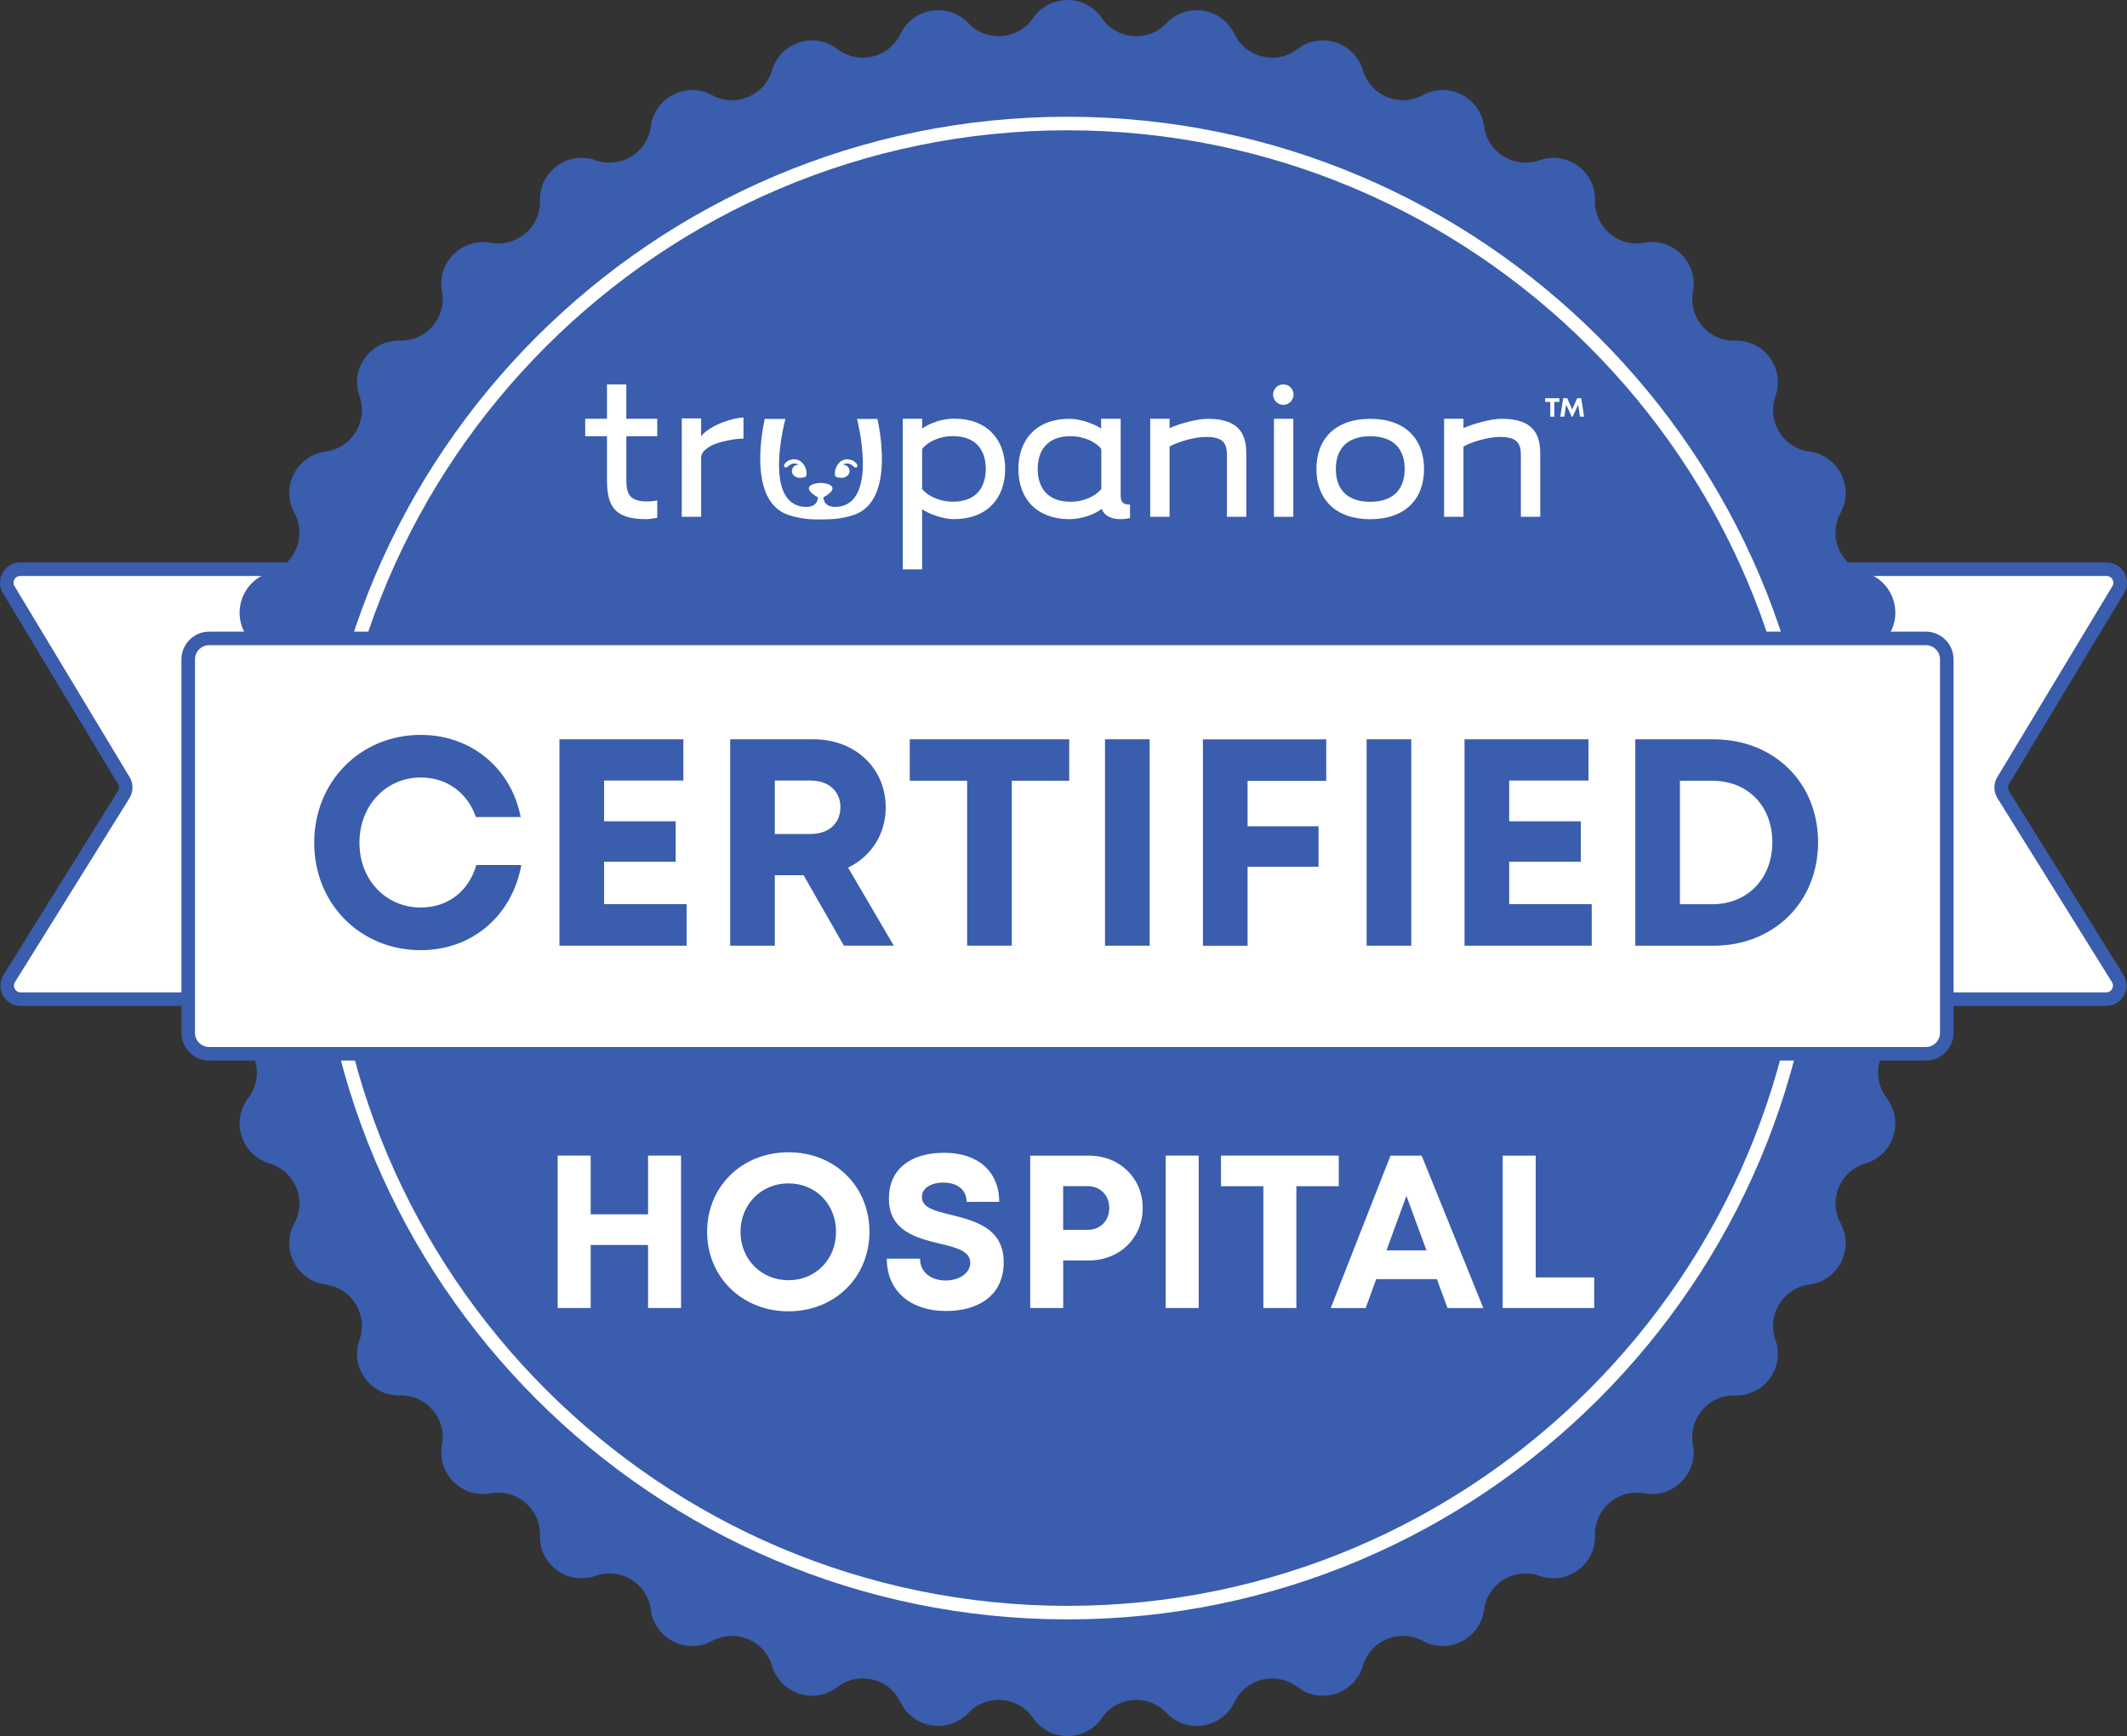 <?xml version="1.0" encoding="UTF-8"?><svg id="Layer_2" xmlns="http://www.w3.org/2000/svg" viewBox="0 0 471.15 384.68"><rect x="0" y="0" width="471.15" height="384.68" fill="#333333" stroke="none"/><defs><style>.cls-1{fill:#3a5dae;}.cls-1,.cls-2{stroke-width:0px;}.cls-2{fill:#fff;}</style></defs><g id="Layer_1-2"><path class="cls-2" d="M361.6,221.38h104.95c2.35,0,3.78-2.58,2.54-4.57l-25.35-40.74c-.59-.95-.6-2.16-.02-3.12l25.48-42.29c1.2-1.99-.23-4.53-2.56-4.53h-105.04c-1.65,0-2.99,1.34-2.99,2.99v89.28c0,1.65,1.34,2.99,2.99,2.99Z"/><path class="cls-1" d="M466.56,222.88h-104.95c-2.48,0-4.49-2.01-4.49-4.49v-89.28c0-2.48,2.01-4.49,4.49-4.49h105.04c1.64,0,3.1.85,3.91,2.28.81,1.43.78,3.12-.06,4.53l-25.48,42.29c-.29.48-.29,1.08.01,1.56l25.35,40.74c.87,1.4.92,3.11.11,4.55s-2.27,2.31-3.92,2.31ZM361.6,127.62c-.82,0-1.49.67-1.49,1.49v89.28c0,.82.67,1.49,1.49,1.49h104.95c.79,0,1.17-.54,1.3-.77s.38-.84-.04-1.51l-25.35-40.74c-.9-1.44-.91-3.24-.03-4.69l25.48-42.29c.41-.67.15-1.27.02-1.5-.13-.23-.51-.76-1.3-.76h-105.04Z"/><path class="cls-2" d="M109.54,221.38H4.59c-2.35,0-3.78-2.58-2.54-4.57l25.35-40.74c.59-.95.6-2.16.02-3.12L1.94,130.66c-1.2-1.99.23-4.53,2.56-4.53h105.04c1.65,0,2.99,1.34,2.99,2.99v89.28c0,1.65-1.34,2.99-2.99,2.99Z"/><path class="cls-1" d="M109.54,222.88H4.59c-1.65,0-3.12-.86-3.93-2.31-.8-1.45-.76-3.15.11-4.55l25.35-40.74c.3-.48.3-1.08.01-1.56L.65,131.43c-.85-1.41-.87-3.1-.06-4.53.81-1.43,2.27-2.28,3.91-2.28h105.04c2.48,0,4.49,2.01,4.49,4.49v89.28c0,2.48-2.01,4.49-4.49,4.49ZM4.5,127.62c-.79,0-1.17.53-1.3.76-.13.23-.38.83.02,1.5l25.48,42.29c.88,1.45.86,3.25-.03,4.69L3.32,217.6c-.42.67-.17,1.28-.04,1.51s.51.77,1.3.77h104.95c.82,0,1.49-.67,1.49-1.49v-89.28c0-.82-.67-1.49-1.49-1.49H4.5Z"/><path class="cls-1" d="M244.07,4.01h0c3.33,4.85,10.28,5.39,14.32,1.13h0c4.46-4.7,12.26-3.47,15.05,2.38h0c2.53,5.31,9.31,6.93,13.97,3.35h0c5.14-3.95,12.65-1.51,14.49,4.71h0c1.67,5.64,8.11,8.3,13.27,5.5h0c5.7-3.09,12.73.49,13.57,6.92h0c.77,5.83,6.71,9.47,12.25,7.51h0c6.11-2.17,12.5,2.47,12.32,8.95h0c-.15,5.88,5.14,10.4,10.92,9.33h0c6.38-1.18,11.95,4.4,10.77,10.77h0c-1.07,5.78,3.45,11.08,9.33,10.92h0c6.48-.17,11.12,6.21,8.95,12.32h0c-1.96,5.54,1.68,11.48,7.51,12.25h0c6.43.85,10.01,7.88,6.92,13.57h0c-2.81,5.17-.14,11.6,5.5,13.27h0c6.22,1.84,8.66,9.34,4.71,14.49h0c-3.58,4.66-1.95,11.44,3.35,13.97h0c5.85,2.79,7.09,10.58,2.38,15.05h0c-4.26,4.05-3.72,10.99,1.13,14.32h0c5.34,3.67,5.34,11.56,0,15.23h0c-4.85,3.33-5.39,10.28-1.13,14.32h0c4.7,4.46,3.47,12.26-2.38,15.05h0c-5.31,2.53-6.93,9.31-3.35,13.97h0c3.95,5.14,1.51,12.65-4.71,14.49h0c-5.64,1.67-8.3,8.11-5.5,13.27h0c3.09,5.7-.49,12.73-6.92,13.57h0c-5.83.77-9.47,6.71-7.51,12.25h0c2.17,6.11-2.47,12.5-8.95,12.32h0c-5.88-.15-10.4,5.14-9.33,10.92h0c1.18,6.38-4.4,11.95-10.77,10.77h0c-5.78-1.07-11.08,3.45-10.92,9.33h0c.17,6.48-6.21,11.12-12.32,8.95h0c-5.54-1.96-11.48,1.68-12.25,7.51h0c-.85,6.43-7.88,10.01-13.57,6.92h0c-5.17-2.81-11.6-.14-13.27,5.5h0c-1.84,6.22-9.34,8.66-14.49,4.71h0c-4.66-3.58-11.44-1.95-13.97,3.35h0c-2.79,5.85-10.58,7.09-15.05,2.38h0c-4.05-4.26-10.99-3.72-14.32,1.13h0c-3.67,5.34-11.56,5.34-15.23,0h0c-3.33-4.85-10.28-5.39-14.32-1.13h0c-4.46,4.7-12.26,3.47-15.05-2.38h0c-2.53-5.31-9.31-6.93-13.97-3.35h0c-5.14,3.95-12.65,1.51-14.49-4.71h0c-1.67-5.64-8.11-8.3-13.27-5.5h0c-5.7,3.09-12.73-.49-13.57-6.92h0c-.77-5.83-6.71-9.47-12.25-7.51h0c-6.11,2.17-12.5-2.47-12.32-8.95h0c.15-5.88-5.14-10.4-10.92-9.33h0c-6.38,1.18-11.95-4.4-10.77-10.77h0c1.07-5.78-3.45-11.08-9.33-10.92h0c-6.48.17-11.12-6.21-8.95-12.32h0c1.96-5.54-1.68-11.48-7.51-12.25h0c-6.43-.85-10.01-7.88-6.92-13.57h0c2.81-5.17.14-11.6-5.5-13.27h0c-6.22-1.84-8.66-9.34-4.71-14.49h0c3.58-4.66,1.95-11.44-3.35-13.97h0c-5.85-2.79-7.09-10.58-2.38-15.05h0c4.26-4.05,3.72-10.99-1.13-14.32h0c-5.34-3.67-5.34-11.56,0-15.23h0c4.85-3.33,5.39-10.28,1.13-14.32h0c-4.7-4.46-3.47-12.26,2.38-15.05h0c5.31-2.53,6.93-9.31,3.35-13.97h0c-3.95-5.14-1.51-12.65,4.71-14.49h0c5.64-1.67,8.3-8.11,5.5-13.27h0c-3.09-5.7.49-12.73,6.92-13.57h0c5.83-.77,9.47-6.71,7.51-12.25h0c-2.17-6.11,2.47-12.5,8.95-12.32h0c5.88.15,10.4-5.14,9.33-10.92h0c-1.18-6.38,4.4-11.95,10.77-10.77h0c5.78,1.07,11.08-3.45,10.92-9.33h0c-.17-6.48,6.21-11.12,12.32-8.95h0c5.54,1.96,11.48-1.68,12.25-7.51h0c.85-6.43,7.88-10.01,13.57-6.92h0c5.17,2.81,11.6.14,13.27-5.5h0c1.84-6.22,9.34-8.66,14.49-4.71h0c4.66,3.58,11.44,1.95,13.97-3.35h0c2.79-5.85,10.58-7.09,15.05-2.38h0c4.05,4.26,10.99,3.72,14.32-1.13h0c3.67-5.34,11.56-5.34,15.23,0Z"/><path class="cls-2" d="M236.45,358.81c-91.79,0-166.47-74.68-166.47-166.47S144.66,25.87,236.45,25.87s166.47,74.68,166.47,166.47-74.68,166.47-166.47,166.47ZM236.45,28.87c-90.14,0-163.47,73.33-163.47,163.47s73.33,163.47,163.47,163.47,163.47-73.33,163.47-163.47S326.59,28.87,236.45,28.87Z"/><path class="cls-2" d="M211.36,115.03c-2.65,0-5.62-1.22-7.1-2.17v13.3h-4.29v-33.37h4.29s0,2.15,0,2.15c1.91-1.27,4.46-2.18,7.1-2.18,7.16,0,11.29,4.51,11.29,11.13s-4.13,11.13-11.29,11.13M211.1,96.63c-3.13,0-5.51,1.27-6.84,2.81v8.91c1.11,1.43,3.71,2.81,6.84,2.81,5.14,0,7.26-3.18,7.26-7.26s-2.12-7.26-7.26-7.26"/><path class="cls-2" d="M248.24,92.79v17.05c0,1.59.74,1.96,2.07,1.96v2.98c-.71.16-1.44.25-2.17.25-2.12,0-3.66-.9-4.08-2.28-1.86,1.38-4.66,2.28-7.2,2.28-7.15,0-11.28-4.5-11.28-11.12s4.13-11.12,11.28-11.12c2.62,0,5.57,1.19,7.06,2.15.01,0-.03-2.15-.01-2.15h4.34ZM237.12,111.17c3.12,0,5.51-1.27,6.83-2.81v-8.9c-1.11-1.43-3.71-2.81-6.83-2.81-5.14,0-7.26,3.18-7.26,7.26s2.12,7.26,7.26,7.26"/><path class="cls-2" d="M267.17,96.81c-2.75,0-6.41,1.17-8.1,2.12v15.58h-4.29v-21.72h4.29v2.07c2.22-1.01,6.14-2.07,8.47-2.07,7.47,0,8.53,3.97,8.53,7.84v13.88h-4.29v-13.51c0-2.6-.63-4.19-4.61-4.19"/><path class="cls-2" d="M303.52,115.04c-7.78,0-11.92-4.5-11.92-11.12s4.13-11.12,11.92-11.12,11.92,4.5,11.92,11.12-4.13,11.12-11.92,11.12M303.52,96.66c-5.51,0-7.62,3.18-7.62,7.26s2.12,7.26,7.62,7.26,7.63-3.18,7.63-7.26-2.12-7.26-7.63-7.26"/><path class="cls-2" d="M332.27,96.81c-2.75,0-6.41,1.17-8.1,2.12v15.58h-4.29v-21.72h4.29v2.07c2.23-1.01,6.15-2.07,8.48-2.07,7.47,0,8.53,3.97,8.53,7.84v13.88h-4.29v-13.51c0-2.6-.64-4.19-4.61-4.19"/><rect class="cls-2" x="282.19" y="92.79" width="4.29" height="21.72"/><path class="cls-2" d="M286.53,87.43c0,1.25-1.01,2.27-2.26,2.27s-2.27-1.01-2.27-2.27,1.02-2.26,2.27-2.26,2.26,1.01,2.26,2.26"/><path class="cls-2" d="M138.74,96.66v9.52c0,3.34.69,4.93,4.77,4.93.51,0,1.26-.08,2.08-.22v3.84c-.97.19-1.88.3-2.61.3-7.32,0-8.53-3.45-8.53-8.85v-9.52h-4.82v-3.87h4.82v-7.62h4.29s0,7.62,0,7.62h6.85v3.87h-6.85Z"/><path class="cls-2" d="M173.77,103.47c.33.36.95-.26.95-.26.49-.47,1.09-.5,1.09-.5.46-.04.83.06,1.12.23-.02,0-.03,0-.05,0-.81,0-1.47.65-1.47,1.46s.82,1.42,1.61,1.47h0s.06,0,.09,0c0,0,.01,0,.01,0,.02,0,.03,0,.04,0,.86,0,1.21-.17,1.34-.29.04-.03.07-.06.07-.06,0,0,0-.02,0-.03,0-.01,0-.02,0-.02h0c.42-1.34-.64-2.67-.64-2.67-.84-1.13-2.05-1.03-2.05-1.03-.66.03-1.2.19-1.7.62-.74.64-.44,1.08-.44,1.08"/><path class="cls-2" d="M185.02,105.47v.02s.02.02.02.03c0,0,.03.03.07.06.14.12.48.29,1.34.29.01,0,.03,0,.04,0,0,0,0,0,.01,0,.03,0,.06,0,.09,0,0,0,0,0,0,0,.78-.05,1.6-.69,1.6-1.47s-.65-1.46-1.46-1.46c-.01,0-.03,0-.05,0,.29-.17.66-.27,1.13-.23,0,0,.59.03,1.09.5,0,0,.62.62.95.26,0,0,.3-.44-.44-1.08-.5-.43-1.04-.59-1.7-.62,0,0-1.21-.1-2.05,1.03,0,0-1.05,1.33-.64,2.67h0"/><path class="cls-2" d="M194.33,92.82h-4.5s4.96,18.91-4.49,19.49c-3.02.18-2.94-2.12-2.94-2.12,0,0,3.55-1.79,1.22-2.87,0,0-.87-.32-1.8-.32s-1.85.32-1.85.32c-2.35,1.05,1.22,2.87,1.22,2.87,0,0,.08,2.3-2.94,2.12-9.45-.58-4.27-19.49-4.27-19.49h-4.57s-4.38,17.88,5.09,21.23c1.68.59,3.47.87,4.95,1,1.86.08,3.87.05,5.63-.08,1.31-.16,2.79-.43,4.18-.92,9.46-3.35,5.09-21.19,5.08-21.23"/><path class="cls-2" d="M155.31,96.64v-3.93h-4.29v21.8h4.29v-13.21c.07-1.79,2.96-2.89,3.19-2.98,2.12-.71,4.6-1.14,6.19-1.14v-4.66c-2.17,0-7.26,1.55-9.38,4.11"/><path class="cls-2" d="M345.43,89.05h-1.14v3.27h-.89v-3.27h-1.14v-.82h3.16v.82Z"/><path class="cls-2" d="M349.98,92.32l-.4-2.67-1.22,2.67h-.22l-1.22-2.67-.4,2.67h-.9l.64-4.1h.89l1.11,2.51,1.11-2.51h.89l.63,4.1h-.9Z"/><rect class="cls-2" x="41.69" y="141.45" width="389.53" height="92.03" rx="4.65" ry="4.65"/><path class="cls-1" d="M426.57,234.99H46.34c-3.39,0-6.15-2.76-6.15-6.15v-82.74c0-3.39,2.76-6.15,6.15-6.15h380.24c3.39,0,6.15,2.76,6.15,6.15v82.74c0,3.39-2.76,6.15-6.15,6.15ZM46.34,142.95c-1.74,0-3.15,1.41-3.15,3.15v82.74c0,1.74,1.41,3.15,3.15,3.15h380.24c1.74,0,3.15-1.41,3.15-3.15v-82.74c0-1.74-1.41-3.15-3.15-3.15H46.34Z"/><path class="cls-1" d="M93.21,210.53c-13.43,0-23.61-10.29-23.61-23.8s10.18-23.9,23.61-23.9c11.13,0,20.01,7.36,22.13,18.21h-9.92c-1.87-5.4-6.44-8.77-12.21-8.77-7.74,0-13.59,6.24-13.59,14.46s5.85,14.35,13.59,14.35c6.02,0,10.65-3.63,12.3-9.42h9.97c-2.07,11.31-10.94,18.87-22.27,18.87h0Z"/><path class="cls-1" d="M152.09,200.33v9.21h-28.17v-45.73h27.45v9.14h-17.56v9.03h15.86v8.96h-15.86v9.39h18.28Z"/><path class="cls-1" d="M177.98,193.93h-6.35v15.61h-9.89v-45.73h18.46c9.16,0,15.99,6.31,15.99,15.12,0,5.98-3.28,10.87-8.33,13.31l10.12,17.29h-11.05l-8.93-15.61ZM171.63,184.79h7.92c4.14,0,6.61-2.49,6.61-5.92s-2.47-5.92-6.61-5.92h-7.92v11.84Z"/><path class="cls-1" d="M236.83,172.99h-12.71v36.54h-9.89v-36.54h-12.71v-9.18h35.32v9.18Z"/><path class="cls-1" d="M244.77,163.81h9.89v45.73h-9.89v-45.73Z"/><path class="cls-1" d="M276.35,173.01v10.07h15.72v8.96h-15.72v17.51h-9.89v-45.73h27.31v9.19h-17.42Z"/><path class="cls-1" d="M302.72,163.81h9.89v45.73h-9.89v-45.73Z"/><path class="cls-1" d="M352.58,200.33v9.21h-28.17v-45.73h27.45v9.14h-17.56v9.03h15.86v8.96h-15.86v9.39h18.28Z"/><path class="cls-1" d="M402.72,186.62c0,13.26-9.79,22.92-23.19,22.92h-17.3v-45.73h17.3c13.46,0,23.19,9.6,23.19,22.81ZM392.59,186.62c0-8.05-5.45-13.63-13.31-13.63h-7.16v27.36h7.16c7.86,0,13.31-5.74,13.31-13.74Z"/><path class="cls-2" d="M150.86,256.05v33.77h-7.31v-13.97h-12.71v13.97h-7.31v-33.77h7.31v13.01h12.71v-13.01h7.31Z"/><path class="cls-2" d="M156.63,272.93c0-10.03,7.72-17.62,18.02-17.62s17.94,7.56,17.94,17.62-7.68,17.62-17.94,17.62-18.02-7.6-18.02-17.62ZM185.19,272.93c0-6.13-4.52-10.73-10.54-10.73s-10.62,4.65-10.62,10.73,4.6,10.73,10.62,10.73,10.54-4.6,10.54-10.73Z"/><path class="cls-2" d="M196.44,278.88h7.36c0,3.26,2.7,4.84,5.68,4.84,2.75,0,5.44-1.45,5.44-3.97s-3.08-3.34-6.74-4.19c-5.09-1.25-11.28-2.73-11.28-10.01,0-6.48,4.77-10.13,12.25-10.13s12.18,4.14,12.18,10.87h-7.22c0-2.91-2.4-4.27-5.13-4.27-2.37,0-4.77,1-4.77,3.21,0,2.38,2.93,3.1,6.51,3.95,5.15,1.3,11.61,2.91,11.61,10.47s-5.81,10.83-12.8,10.83c-7.75,0-13.1-4.36-13.1-11.61Z"/><path class="cls-2" d="M253.12,267.66c0,6.66-5.14,11.62-11.92,11.62h-5.69v10.54h-7.31v-33.77h13c6.77,0,11.92,4.95,11.92,11.61ZM245.71,267.66c0-2.81-1.94-4.85-4.84-4.85h-5.37v9.69h5.37c2.9,0,4.84-2.04,4.84-4.85Z"/><path class="cls-2" d="M258.21,256.05h7.31v33.77h-7.31v-33.77Z"/><path class="cls-2" d="M296.55,262.83h-9.39v26.99h-7.31v-26.99h-9.39v-6.78h26.09v6.78Z"/><path class="cls-2" d="M318.28,283.42h-13.44l-2.32,6.4h-7.75l13.24-33.77h6.9l13.66,33.77h-7.93l-2.36-6.4ZM307.12,277.05h8.86l-4.45-12.08-4.41,12.08Z"/><path class="cls-2" d="M353.13,283.04v6.78h-20.27v-33.77h7.31v26.99h12.96Z"/></g></svg>
